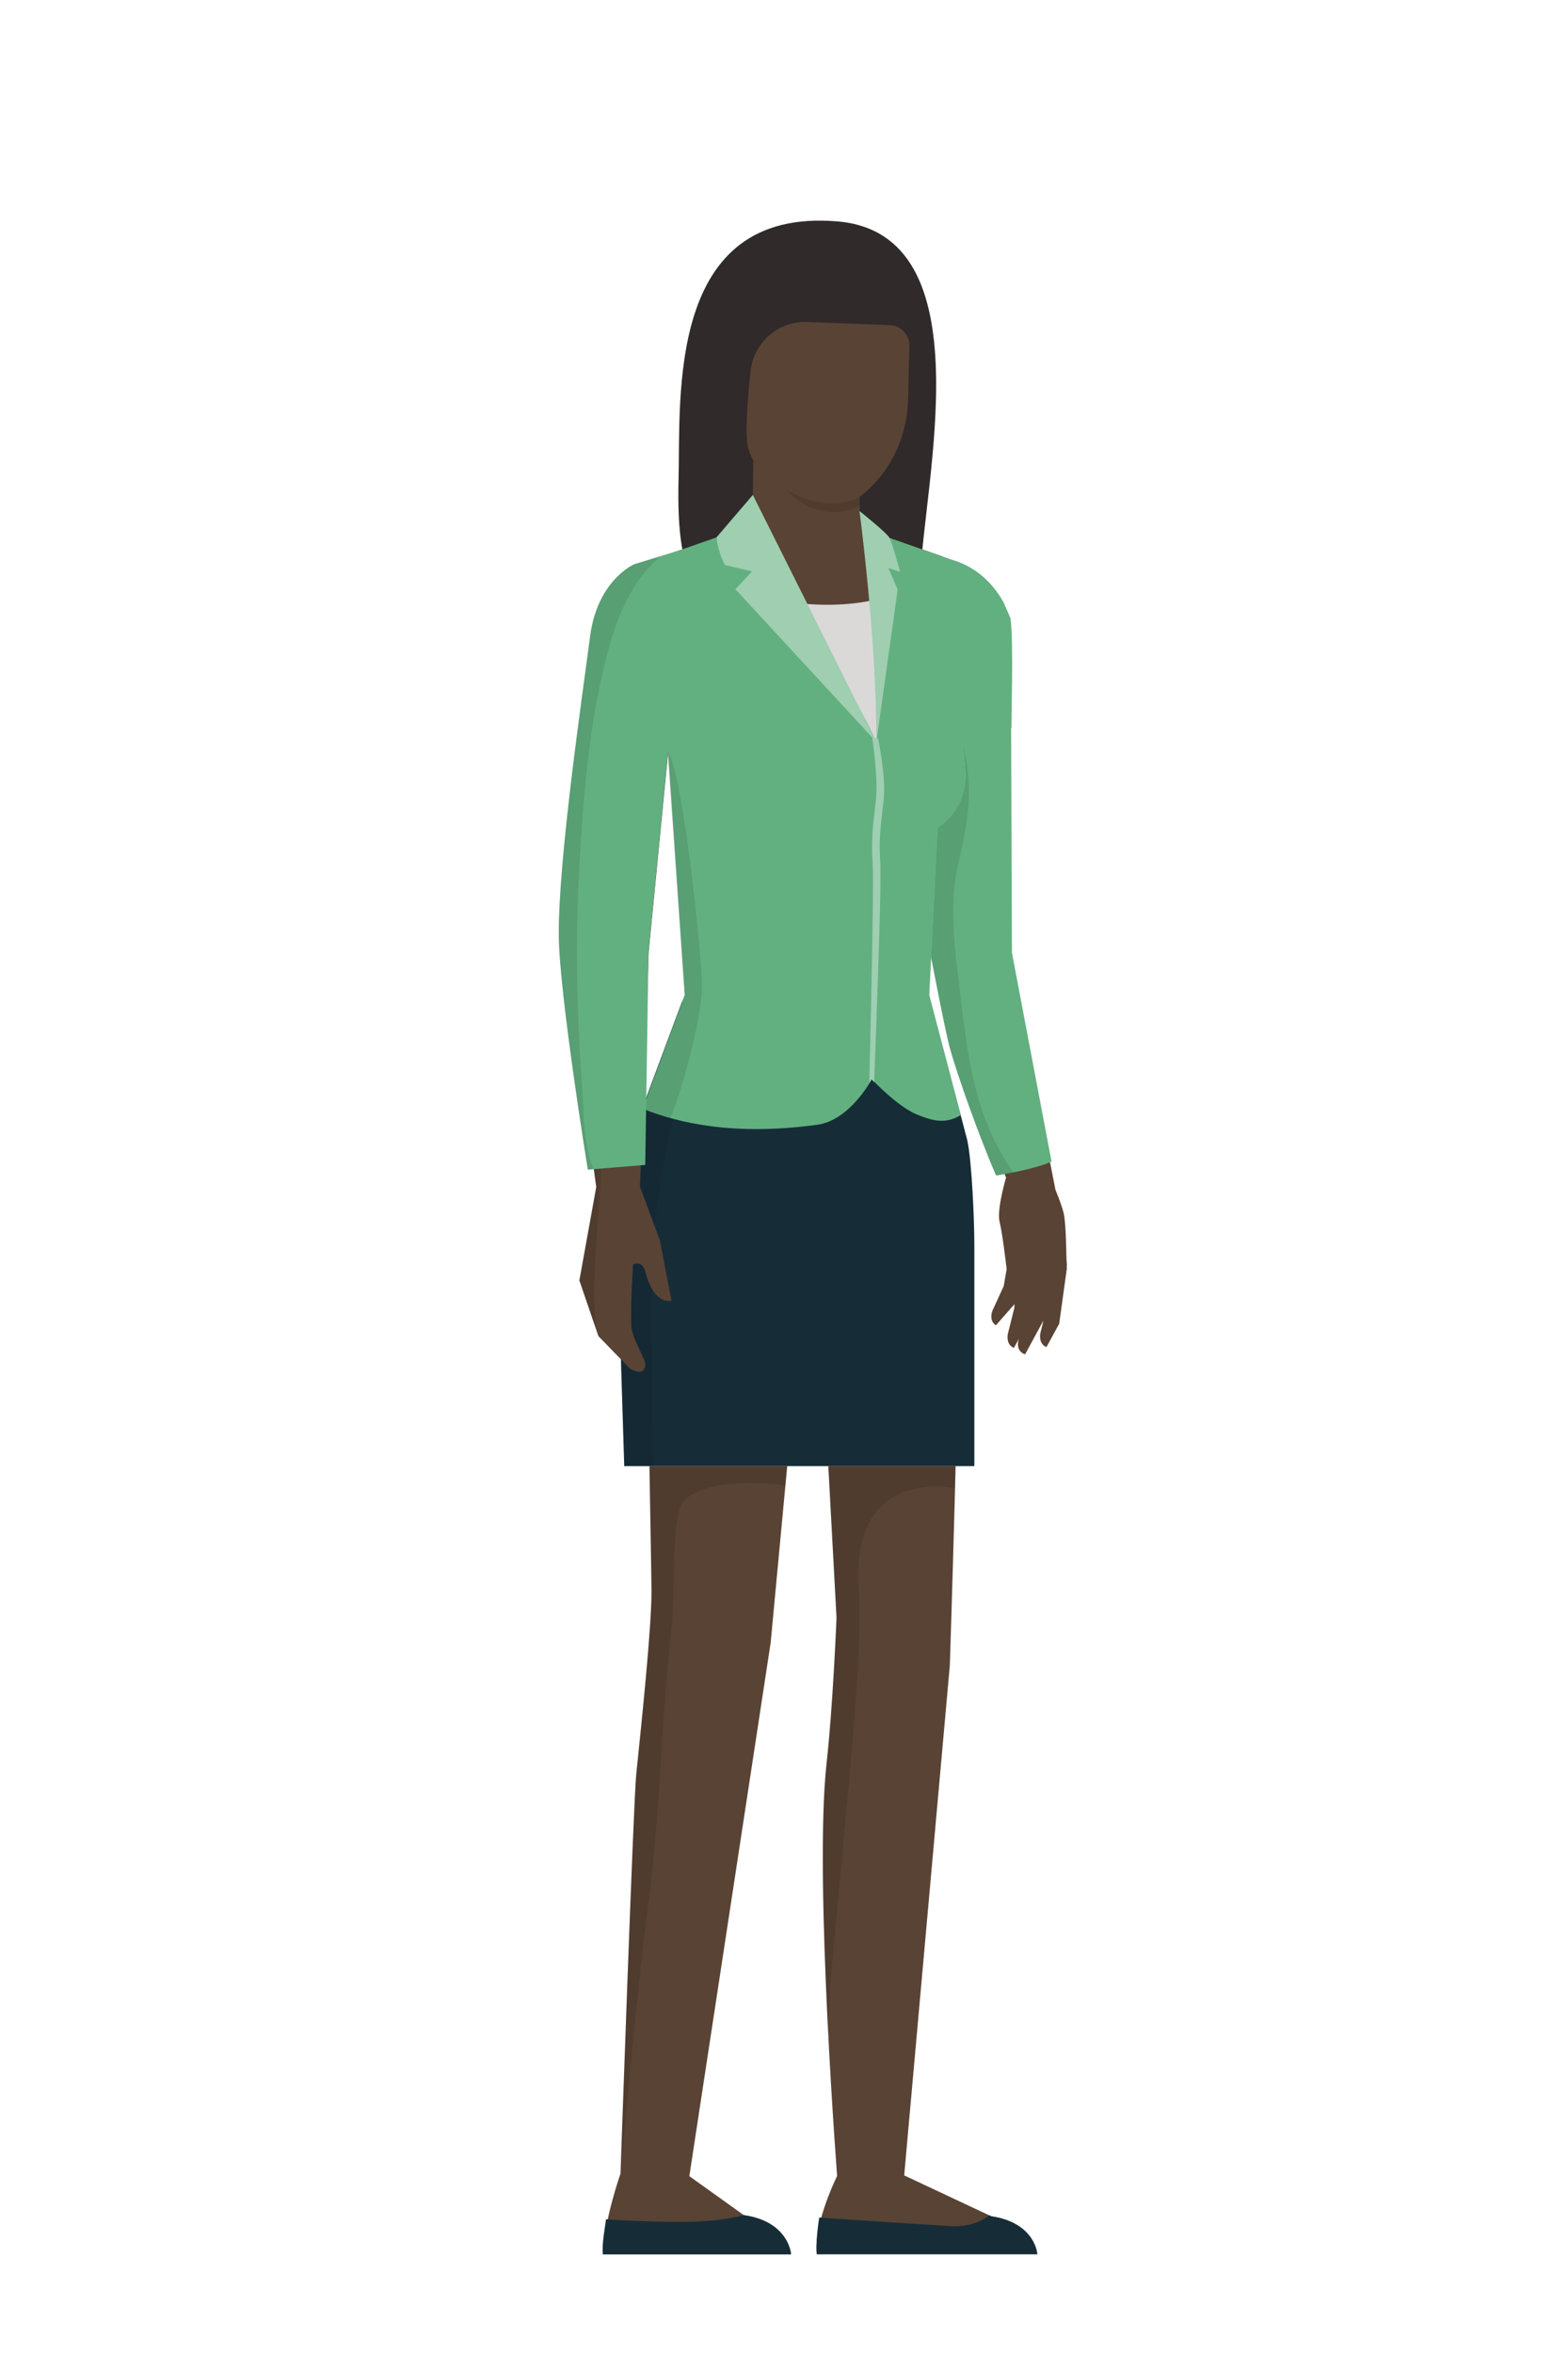<?xml version="1.0" encoding="utf-8"?>
<!-- Generator: Adobe Illustrator 26.2.1, SVG Export Plug-In . SVG Version: 6.00 Build 0)  -->
<svg version="1.1" id="industry-based-safety-association"
	 xmlns="http://www.w3.org/2000/svg" xmlns:xlink="http://www.w3.org/1999/xlink" x="0px" y="0px" viewBox="0 0 800 1200"
	 style="enable-background:new 0 0 800 1200;" xml:space="preserve">
<style type="text/css">
	.st0{fill:#594334;}
	.st1{opacity:0.1;}
	.st2{fill:#162D38;}
	.st3{fill:#62B080;}
	.st4{fill:#DAD9D8;}
	.st5{fill:#302A2A;}
	.st6{fill:#9FCEB1;}
</style>
<g>
	<g>
		<g>
			<path class="st0" d="M329.9,644.8c0,29.8,2.5,158.4,2.5,166.7c0,19-5.1,67.3-7.8,93.5c-1.5,15.4-8,203.3-8,203.3l34.1,8.1
				l42.5-278.7l17.2-183.4l7.2-69.1H341C337.4,596.3,329.9,622.1,329.9,644.8z"/>
			<path class="st1" d="M329.9,644.8c0,29.8,2.5,158.4,2.5,166.7c0,19-5.1,67.3-7.8,93.5c-1.5,15.4-8,203.3-8,203.3
				s8.9-98.6,13.9-134.9c6.1-44.1,7-98.1,12.1-142.3c1.8-15.5,0.1-45.8,3.9-60.8c4.5-18,50.5-14.2,54.2-12.3l9.7-103.8l7.2-69.1H341
				C337.4,596.3,329.9,622.1,329.9,644.8z"/>
			<path class="st0" d="M379.5,1129.7l-28.1-20.1l-34.7-1.4c0,0-8.4,23.5-9.1,41.4h96C403.6,1149.6,402.5,1133,379.5,1129.7z"/>
			<path class="st2" d="M379.5,1129.7c0,0-9.6,2.8-24.7,3.3c-19.4,0.6-44.6-1.1-45.6-1.2c-0.6,4.6-2.2,12.7-1.6,17.9h96
				C403.6,1149.6,402.5,1133,379.5,1129.7z"/>
		</g>
		<g>
			<path class="st0" d="M485.2,584.5l-71.4,0.7L426.8,825c0,0-1.8,45-5.1,74.5c-6.5,59,5.8,215.5,5.8,215.5l33.2,1.4l23.9-267
				c0,0,5.3-161.3,4.1-188.4C487.5,636.3,486.1,591.8,485.2,584.5z"/>
			<path class="st1" d="M485.2,584.5l-71.4,0.7L426.8,825c0,0-1.8,45-5.1,74.5c-3.4,30.5-1.7,87,0.7,134.4c0.2-3.2,0.5-6.4,0.6-9.5
				c1.8-40.4,18.4-175.6,15.2-213.8c-2.3-27.8,7.1-53.8,42.4-52.4c2.3,0.1,4.5,0.5,6.6,1c1.1-41.9,2-85.2,1.4-98.1
				C487.5,636.3,486.1,591.8,485.2,584.5z"/>
			<path class="st0" d="M505.8,1130.3l-45.6-21.4l-32.4-0.6c0,0-12.8,24.9-11.1,41.3h112.5C529.3,1149.6,528.2,1133.6,505.8,1130.3z
				"/>
			<path class="st2" d="M505.8,1130.3l-1-0.5c-4.6,3.5-10.7,5.6-18.1,5.6c0,0-66.9-4.2-68.7-4.5c-0.8,4.6-1.8,13.5-1.3,18.7h112.5
				C529.3,1149.6,528.2,1133.6,505.8,1130.3z"/>
		</g>
		<path class="st0" d="M544.3,644.7c-0.4-3.6-0.2-19.6-1.6-25.9c-0.6-2.7-2.3-7.4-4.2-12l-23.7-120.5l0-166.8l-51.7-3l13.6,168.2
			c0,0,5.1,33.2,7.7,43.1c4.2,15.9,19.6,51.7,28.9,72.7c-1.5,5.2-4.6,17.5-3.3,22.6c1.4,5.7,3.1,20,3.6,24.1l-1.5,8.7l-5.7,12.4
			c0,0-2.2,5,1.7,7.6l9.5-10.8l-0.1,2l-3.3,13.2c0,0-1.2,5.4,3.1,7.1l2.6-4.7l-0.3,0.9c0,0-1.6,5.4,3.4,7.1l9.4-17.3l-1.6,6.5
			c0,0-1.2,5.4,3.1,7.1l6.5-11.9l4-28.8l-0.3,0C544.3,645.8,544.4,645.2,544.3,644.7z"/>
		<path class="st3" d="M515.8,350.3l-52.8-28.4l10.5,158.3c0,0,8.2,43.1,10.8,53.1c3.6,13.5,14.8,45.2,23.9,66.2
			c8.6-1.4,21.1-3.9,28.3-7.1l-20.2-106.5L515.8,350.3z"/>
		<path class="st4" d="M485.4,285.4l-73-25.6c-0.1-0.5-6.2-0.5-6.3,0L334,285.1c-19,4.9-27.2,20.5-29.9,27.1l-2.3,54.5
			c3.1,1,13.5,12.6,39,15.8l8.6,124.9L321,583.1c-4.3,13.7-6.2,47.5-5.7,61.9l3.2,102.7h178.6V634.4c0-11.3-1.2-41.9-3.6-52.9
			l-19.5-74.2l4.4-85.4c8.4-5.2,14.2-15.1,14.2-26.4v-2.1c0,0-0.5-6.6-1.6-15.8c13.2-4.1,24.5-62.3,24.5-62.3l0.1,0l-3.5-8
			C507.9,299.9,499.9,289.5,485.4,285.4z"/>
		<path class="st2" d="M473.9,507.3l0.2-3.8c-42,2.3-84,6.4-126.1,7.3l-27,72.3c-4.3,13.7-6.2,47.5-5.7,61.9l3.2,102.7h178.6V634.4
			c0-11.3-1.2-41.9-3.6-52.9L473.9,507.3z"/>
		<path class="st0" d="M406.1,259.8l-62.9,22.1c2.1,17.1,107.1,49,137.7,1.9l-68.5-24C412.3,259.4,406.2,259.4,406.1,259.8z"/>
		<path class="st1" d="M353.4,388.5c-0.6-0.4-12.3-5.6-12.9-6l8.7,124.9L321,583.1c-4.3,13.7-6.2,47.5-5.7,61.9l3.2,102.7h15
			c0,0-2.2-80-0.5-107.2c3.6-55.6,13.9-83.8,29.3-132.8l0.3-0.1c0,0,0-0.4,0-0.8c0,0,0-0.1,0-0.1h0c0-0.2,0-0.3,0-0.5l0.1,0.5
			l0.5-87.1l-7.5-13.7C354.9,397.9,354.1,391.7,353.4,388.5z"/>
		<g>
			<path class="st5" d="M427.1,112.9c-87.3-7.2-79.8,89.7-80.9,131.7c-0.7,27.5,2,44.6,9.3,55.1c15.8-15,37.2-24.4,59-24.4
				c21.5,0,40.4,8,55,20.9c0-0.1,0-0.2,0-0.4C470.8,247.7,503.7,119.2,427.1,112.9z"/>
			<path class="st0" d="M453.9,165.8l-42-1.6c-14.8-0.6-27.5,10.5-29,25.3c-1.7,16-3,34.5-0.9,40c9.3,24.4,29.5,43.9,56.2,24.1
				c15.7-11.6,24.6-30.3,25.1-49.8l0.7-27.2C464.2,170.8,459.6,166,453.9,165.8z"/>
			<path class="st0" d="M438.8,225l-54.3-1.4l-0.8,54.1c-0.4,15,56.6,15.7,57,0.7l-2.1-17.8L438.8,225z"/>
			<path class="st1" d="M401,249.6c17.5,19.3,37.7,8.6,37.7,8.6l0.1-4.9C421.6,262.7,401,249.6,401,249.6z"/>
		</g>
		<path class="st0" d="M326.6,605.4h-0.1l4.5-120.3l10-102.4l-43.4-16c-9.6,63-9.8,117.7-9.8,117.7l16.4,121l-8.6,47.6l9.7,28.4
			l16.1,16.6c0,0,7.9,5,7.8-2.6c0-2.4-6.9-13.3-7.1-19.1c-0.4-12.6,0.9-31.4,0.9-31.4s4.7-2.6,6.3,3.8c1.6,6.4,5.7,15.9,13.3,14.7
			l-5.9-30.7L326.6,605.4z"/>
		<path class="st1" d="M287.8,484.4l16.4,121l-8.6,47.6l8.4,24.5c-2.9-30.7,3.2-62.7,2.9-93c-0.2-23-2.3-45.9-3.7-68.9
			c-1.3-21,2-41.6,1.5-62.6c-0.6-28.3-5.4-58,18.7-76.7l-25.9-9.5C287.9,429.7,287.8,484.4,287.8,484.4z"/>
		<path class="st1" d="M488.8,440.9c5.6-24,8.1-38.7,2.1-63.3c-3.3-13.4,19.1-20.3,24.8-9.8l0.1-17.5l-52.8-28.4l10.5,158.3
			c0,0,8.2,43.1,10.8,53.1c3.6,13.5,14.8,45.2,23.9,66.2c2.7-0.4,5.7-1,8.9-1.6c-20.1-27.8-23.5-60.7-27-89.5
			C487.5,486.7,483.8,462.1,488.8,440.9z"/>
		<path class="st3" d="M515.5,315.2l-3.5-8c-4.1-7.4-12.1-17.7-26.6-21.8L447.2,272c-0.3,25.8,0.5,107.7,0,106.6
			c-8.6-20.7-48.5-83.8-66.3-109.9L334,285.1c-19,4.9-27.2,20.5-29.9,27.1l-2.3,54.5c3.1,1,13.5,12.6,39,15.8l8.6,124.9l-21.6,58
			c18.5,7.4,46.8,14,89.3,8.2c16.6-2.3,27.7-23.2,27.7-23.2s12.8,13.7,22.8,17.9c8.3,3.4,14.7,5.1,22.6,0.4l-16.1-61.2l4.4-85.4
			c8.4-5.2,14.2-15.1,14.2-26.4v-2.1c0,0-0.5-6.6-1.6-15.8c13.2-4.1,22.7-6,25-6.7C515.8,370.8,517.3,325.1,515.5,315.2
			C515.4,315.2,515.5,315.2,515.5,315.2z"/>
		<path class="st1" d="M340.6,382.4c0,0.1,0.1,0.1,0.1,0.2L340.6,382.4C340.7,382.4,340.7,382.4,340.6,382.4z"/>
		<path class="st1" d="M339.8,382.3c0.3,0,0.5,0.1,0.8,0.1c-0.1-0.2-0.2-0.4-0.3-0.6C340.2,382,340,382.2,339.8,382.3z"/>
		<path class="st1" d="M340.7,382.6l8.6,124.7l-21.6,58c4.2,1.7,9,3.3,14.3,4.8c4-8.4,17.3-51.8,16.1-71.4
			C357,480,349,398.5,340.7,382.6z"/>
		<path class="st0" d="M529,643.1c3.7,11.3,1.8,23.8,1.8,23.8s2,6.1,5.8,2.9c3.9-3.2,4.8-22.5,4.8-22.5L529,620
			C529,620,525.2,631.9,529,643.1z"/>
		<path class="st3" d="M301.1,324.3c-3.7,28.5-16.5,115-16,153.6c0.4,29.9,14.8,118.6,14.8,118.6l29.3-2.4l1.7-109.2l10-102.4
			l5.3-101.7l-22.8,7C323.4,287.9,304.9,295.8,301.1,324.3z"/>
		<path class="st1" d="M301.1,324.3c-3.7,28.5-16.5,115-16,153.6c0.4,29.9,14.8,118.6,14.8,118.6l3-0.2c-5.2-11.7-4.9-27.8-5.7-39.1
			c-2.9-39-3.8-76.3-1.6-115.5c2-35.9,4.9-72.3,14-107.3c5-19.4,12.6-38.5,27.6-50.8l-13.7,4.2C323.4,287.9,304.9,295.8,301.1,324.3
			z"/>
		<path class="st6" d="M365.6,274c1.1,9.3,4.4,14.2,4.4,14.2l13.7,3.2l-8.5,9.1l72,78l-63.1-126.1L365.6,274z"/>
		<path class="st6" d="M453.9,274.4c-1.3-2.6-15.4-13.8-15.4-13.8s9,67.6,8.6,118l10.9-78l-4.8-10.9l6,1.9
			C459.3,291.5,455.2,276.9,453.9,274.4z"/>
	</g>
	<g>
		<path class="st6" d="M445,376c0,0.2,3,20.2,2,30.8c-0.2,2.5-0.5,4.8-0.8,7.1c-0.9,7.9-1.7,15.4-1,25.4
			c0.9,12.4-1.7,111.9-1.7,112.9l1.1-1.8l1.4,1.5c0.1-4,4-100.2,3.1-112.8c-0.7-9.6,0.1-16.9,1-24.6c0.3-2.3,0.5-4.7,0.8-7.2
			c1.1-11.1-2.7-29.8-2.9-30.7L445,376z"/>
	</g>
</g>
</svg>

